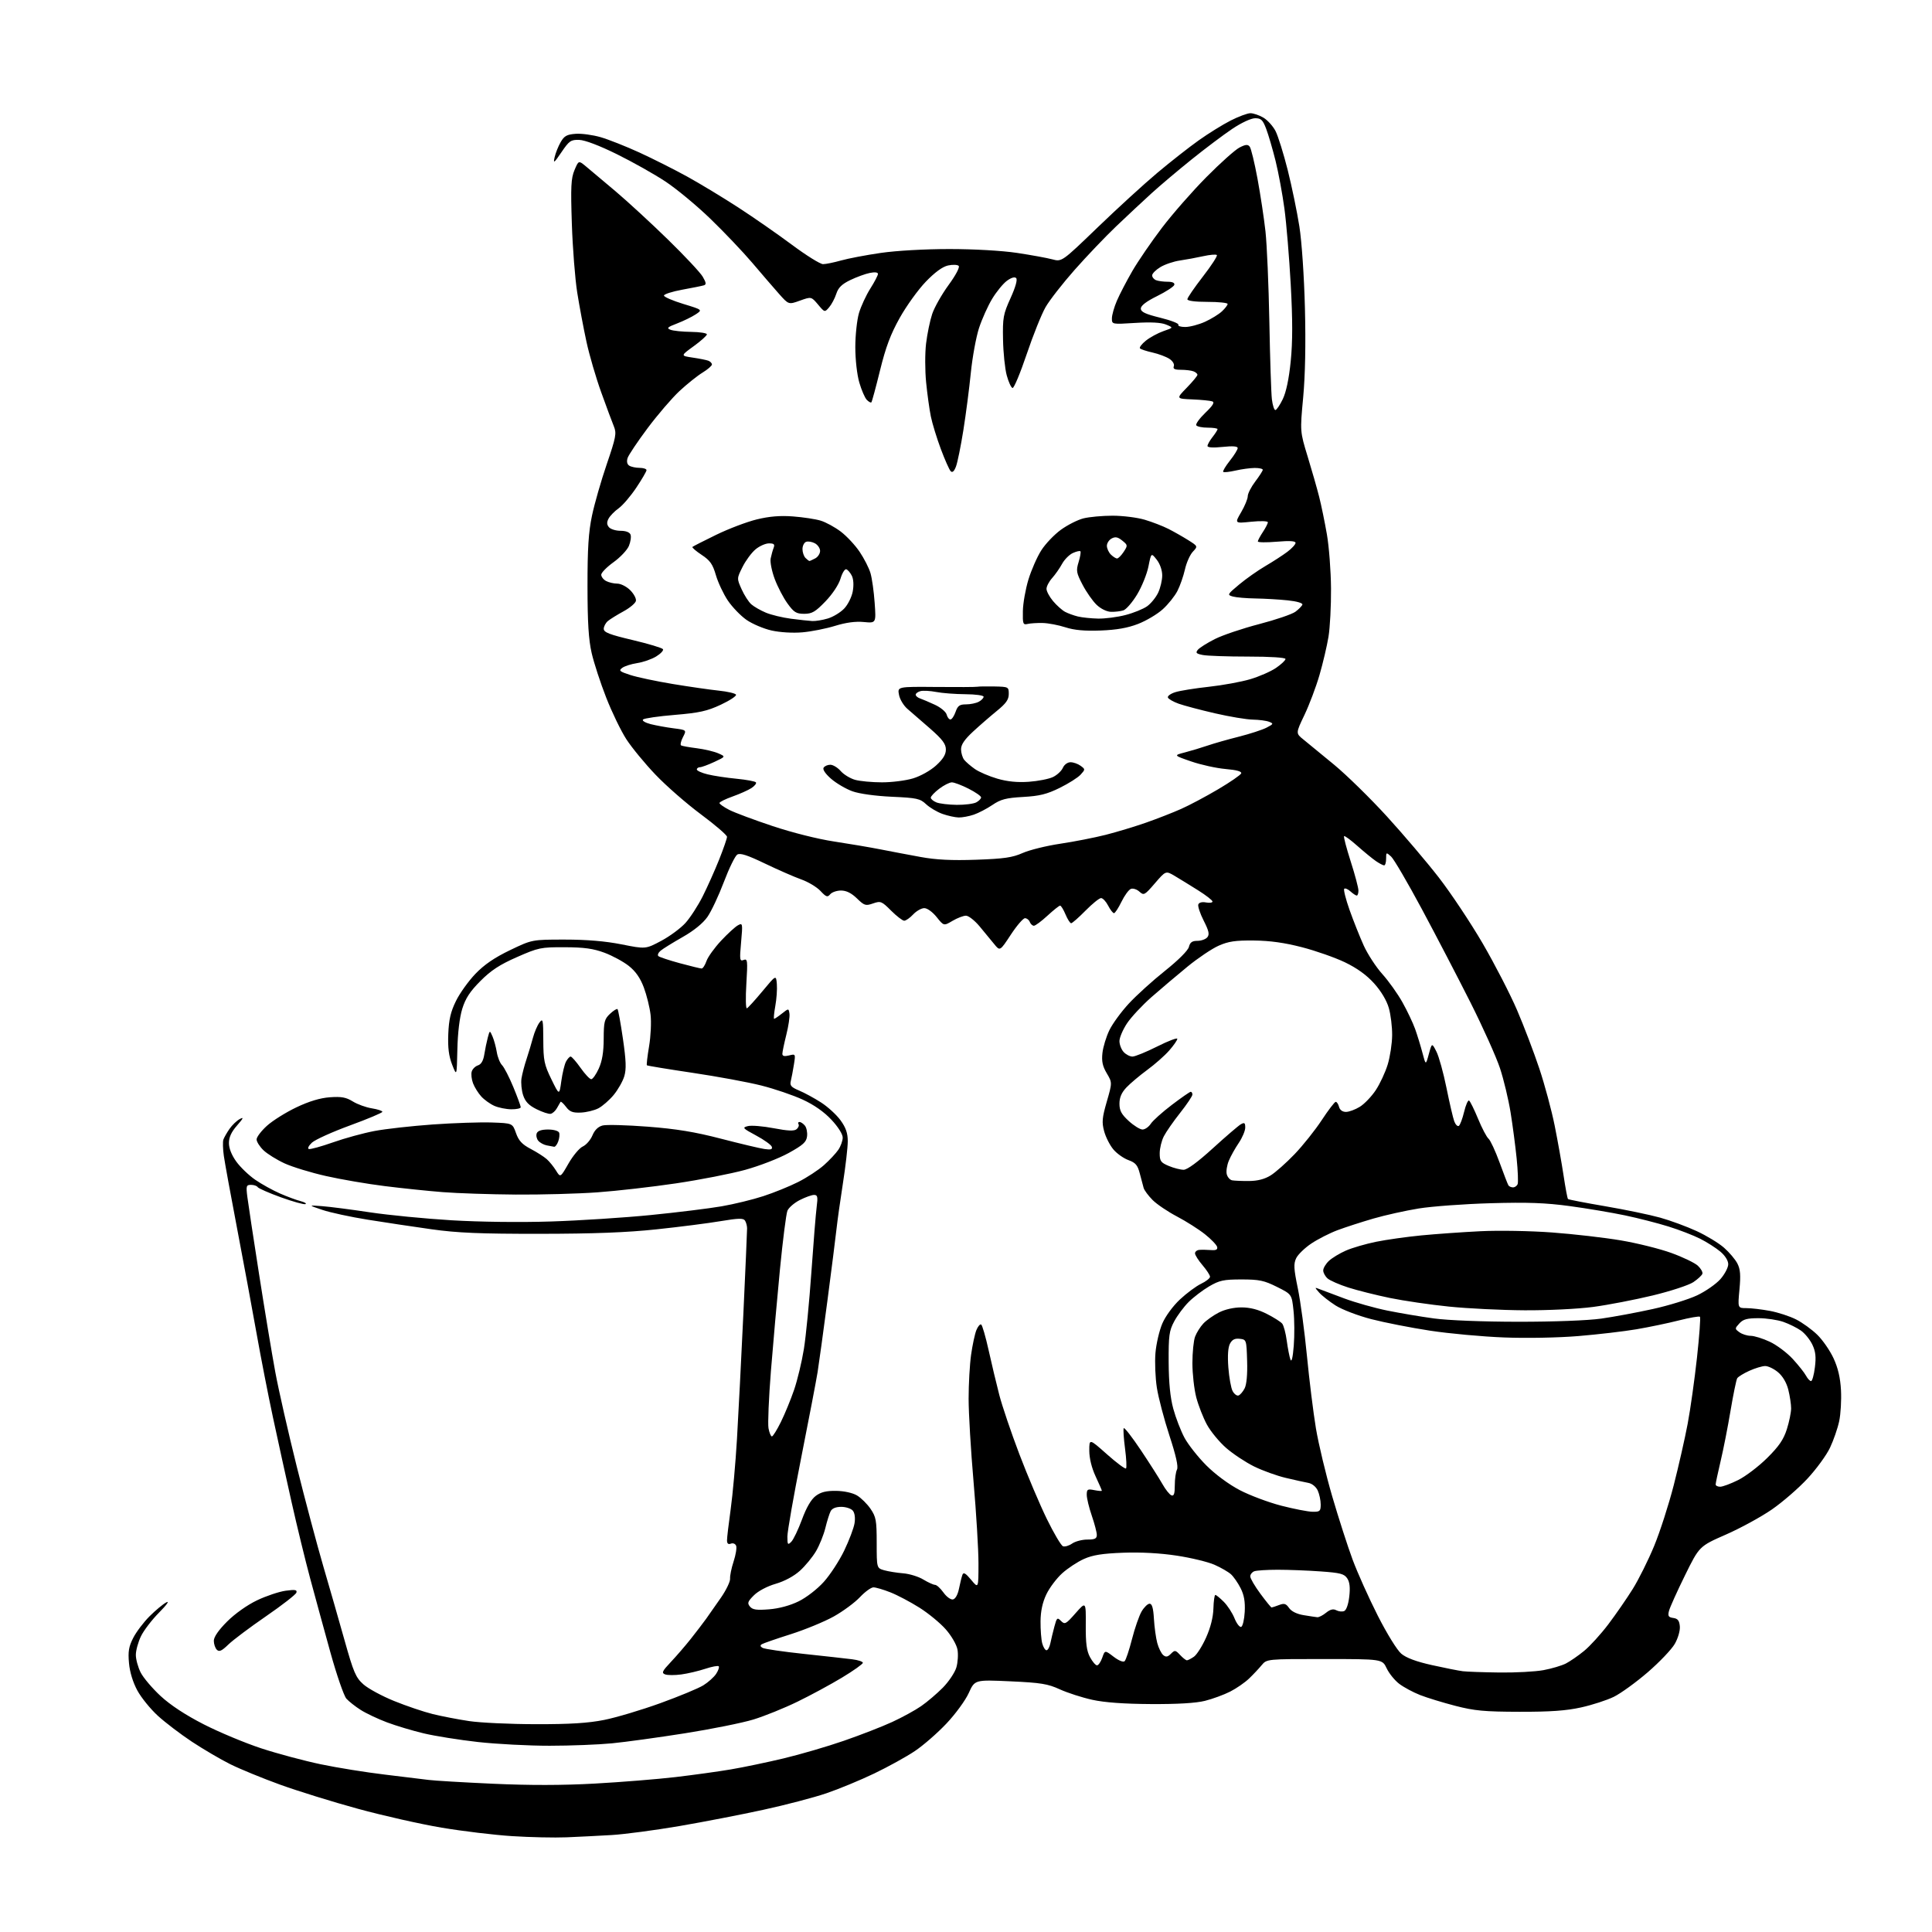 <?xml version="1.0" encoding="UTF-8" standalone="no"?>
<svg 
  version="1.1" 
  xmlns="http://www.w3.org/2000/svg" 
  xmlns:xlink="http://www.w3.org/1999/xlink" 
  xmlns:svg="http://www.w3.org/2000/svg"
  xmlns:rdf="http://www.w3.org/1999/02/22-rdf-syntax-ns#"
  xmlns:cc="http://creativecommons.org/ns#"
  xmlns:dc="http://purl.org/dc/elements/1.1/"
  viewBox="0 0 768 768"
  width="768"
  height="768"
>
<style>svg {background-color: white; }</style>"
<path stroke="none" fill="black" fill-rule="evenodd" d="M225.25,730.36C220.44,730.56 210.68,730.35 203.57,729.89C196.46,729.44 183.84,727.92 175.53,726.52C167.21,725.12 152.25,721.75 142.28,719.02C132.31,716.30 118.38,711.97 111.32,709.42C104.27,706.86 95.35,703.20 91.50,701.28C87.65,699.36 80.81,695.34 76.29,692.36C71.78,689.37 65.68,684.73 62.75,682.05C59.82,679.37 56.15,674.86 54.61,672.02C52.85,668.78 51.60,664.72 51.28,661.13C50.86,656.51 51.18,654.56 52.95,651.10C54.15,648.74 57.07,644.88 59.44,642.51C61.80,640.15 64.81,637.65 66.12,636.96C67.48,636.24 66.28,637.95 63.29,640.96C60.42,643.85 57.16,648.10 56.04,650.42C54.92,652.74 54.00,656.08 54.00,657.86C54.00,659.63 54.87,662.79 55.93,664.87C57.00,666.96 60.56,671.16 63.86,674.21C67.74,677.80 73.75,681.75 80.97,685.44C87.09,688.57 97.37,692.86 103.81,694.98C110.26,697.10 120.93,699.95 127.52,701.33C134.11,702.71 145.57,704.55 153.00,705.43C160.43,706.31 168.26,707.26 170.41,707.55C172.57,707.84 184.02,708.52 195.87,709.06C210.52,709.73 223.52,709.71 236.46,709.00C246.93,708.42 261.35,707.26 268.50,706.42C275.65,705.58 285.55,704.21 290.49,703.37C295.44,702.54 304.89,700.56 311.49,698.99C318.10,697.41 328.90,694.26 335.50,691.97C342.10,689.69 350.73,686.33 354.67,684.51C358.62,682.69 363.80,679.86 366.17,678.21C368.55,676.57 372.42,673.27 374.78,670.89C377.13,668.50 379.55,664.89 380.16,662.87C380.76,660.85 380.96,657.63 380.61,655.71C380.24,653.75 378.20,650.24 375.96,647.69C373.77,645.20 369.06,641.32 365.49,639.07C361.92,636.82 356.74,634.08 353.97,632.99C351.19,631.89 348.16,631.00 347.21,631.00C346.27,631.00 343.84,632.76 341.82,634.91C339.80,637.06 335.13,640.51 331.44,642.57C327.75,644.63 320.06,647.80 314.34,649.62C308.62,651.43 303.44,653.23 302.84,653.60C302.09,654.06 302.19,654.53 303.15,655.06C303.92,655.50 311.29,656.57 319.53,657.45C327.76,658.33 336.41,659.29 338.75,659.59C341.09,659.88 343.00,660.51 343.00,660.99C343.00,661.47 339.29,664.11 334.75,666.85C330.21,669.59 322.23,673.91 317.00,676.45C311.77,679.00 303.90,682.18 299.50,683.53C295.10,684.87 282.84,687.34 272.26,689.01C261.67,690.68 248.62,692.48 243.26,693.00C237.89,693.52 226.75,693.96 218.50,693.96C210.25,693.97 197.44,693.30 190.03,692.48C182.63,691.65 172.93,690.11 168.48,689.05C164.03,688.00 157.44,686.02 153.82,684.66C150.21,683.30 145.51,681.08 143.38,679.72C141.24,678.37 138.69,676.35 137.69,675.24C136.70,674.12 133.84,665.85 131.34,656.86C128.85,647.86 125.23,634.65 123.31,627.50C121.38,620.35 118.04,606.62 115.88,597.00C113.72,587.38 110.40,572.30 108.52,563.50C106.63,554.70 103.69,539.62 101.98,530.00C100.27,520.38 96.80,501.70 94.28,488.50C91.76,475.30 89.37,462.25 88.98,459.50C88.59,456.75 88.51,453.82 88.80,453.00C89.09,452.18 90.18,450.26 91.23,448.75C92.28,447.23 94.12,445.47 95.32,444.83C97.00,443.93 96.76,444.51 94.25,447.37C91.98,449.95 91.00,452.07 91.00,454.38C91.00,456.47 92.09,459.21 93.94,461.76C95.56,464.00 98.95,467.25 101.47,468.98C103.99,470.72 108.41,473.16 111.28,474.42C114.15,475.68 117.85,477.05 119.50,477.47C121.15,477.90 122.00,478.43 121.40,478.66C120.79,478.88 116.40,477.66 111.65,475.94C106.89,474.22 102.75,472.40 102.44,471.91C102.13,471.41 100.95,471.00 99.80,471.00C97.90,471.00 97.77,471.41 98.32,475.75C98.65,478.36 100.74,492.16 102.97,506.41C105.19,520.66 108.10,538.21 109.43,545.41C110.76,552.61 114.61,569.52 117.97,583.00C121.34,596.48 126.07,614.25 128.48,622.50C130.90,630.75 134.71,644.02 136.95,652.00C140.55,664.83 141.42,666.85 144.45,669.55C146.34,671.23 151.84,674.22 156.69,676.18C161.54,678.15 168.43,680.48 172.00,681.36C175.57,682.24 182.10,683.50 186.50,684.16C190.90,684.82 202.82,685.38 213.00,685.39C226.66,685.42 233.78,684.97 240.21,683.69C245.00,682.73 255.02,679.74 262.48,677.04C269.94,674.34 277.63,671.15 279.57,669.95C281.51,668.75 283.82,666.69 284.69,665.36C285.56,664.03 286.01,662.68 285.70,662.37C285.39,662.05 282.96,662.51 280.31,663.39C277.67,664.26 273.39,665.27 270.81,665.62C268.22,665.97 265.33,665.96 264.38,665.59C262.90,665.03 263.23,664.32 266.63,660.71C268.82,658.40 272.39,654.26 274.56,651.53C276.73,648.79 279.48,645.19 280.68,643.53C281.88,641.86 284.55,638.04 286.63,635.03C288.70,632.03 290.32,628.65 290.22,627.53C290.13,626.42 290.75,623.35 291.62,620.71C292.48,618.08 292.94,615.27 292.63,614.48C292.32,613.67 291.40,613.29 290.54,613.62C289.48,614.03 289.00,613.61 289.00,612.28C289.00,611.22 289.66,605.66 290.46,599.92C291.26,594.19 292.39,581.62 292.96,572.00C293.53,562.38 294.67,540.00 295.50,522.28C296.32,504.56 296.99,489.26 296.98,488.28C296.98,487.30 296.60,485.92 296.16,485.22C295.50,484.19 293.63,484.23 286.42,485.43C281.52,486.26 270.07,487.72 261.00,488.68C249.17,489.94 236.01,490.44 214.50,490.46C190.74,490.48 181.80,490.10 171.50,488.65C164.35,487.65 152.94,485.93 146.14,484.84C139.34,483.75 131.24,482.00 128.14,480.95C122.50,479.05 122.50,479.05 128.00,479.46C131.03,479.69 139.57,480.79 147.00,481.91C154.43,483.03 169.05,484.45 179.50,485.08C190.69,485.75 206.93,485.95 219.00,485.56C230.28,485.20 248.12,484.05 258.66,483.00C269.19,481.95 281.87,480.39 286.83,479.53C291.80,478.67 299.28,476.85 303.45,475.48C307.63,474.12 313.85,471.60 317.27,469.87C320.70,468.15 325.30,465.14 327.50,463.19C329.70,461.24 332.28,458.48 333.24,457.07C334.20,455.66 334.99,453.47 334.99,452.21C335.00,450.86 333.14,447.92 330.50,445.11C327.59,441.99 323.58,439.18 319.10,437.12C315.31,435.37 307.93,432.85 302.71,431.53C297.49,430.20 285.18,427.93 275.36,426.47C265.54,425.01 257.34,423.66 257.15,423.47C256.96,423.29 257.35,419.88 258.02,415.90C258.69,411.92 258.96,406.28 258.61,403.36C258.27,400.43 257.06,395.57 255.94,392.56C254.52,388.77 252.68,386.12 249.96,383.97C247.80,382.26 243.44,379.90 240.27,378.72C235.83,377.07 232.19,376.57 224.50,376.54C215.00,376.50 214.05,376.70 205.50,380.46C198.64,383.47 195.19,385.73 190.98,389.96C186.82,394.13 185.04,396.86 183.75,401.02C182.70,404.43 181.95,410.61 181.81,417.21C181.57,427.89 181.57,427.89 179.73,423.20C178.40,419.77 177.98,416.48 178.20,411.00C178.43,405.27 179.15,402.18 181.25,397.91C182.75,394.84 186.23,389.99 188.97,387.13C192.49,383.46 196.54,380.69 202.73,377.71C211.50,373.50 211.50,373.50 224.50,373.50C233.25,373.50 240.63,374.12 247.08,375.40C256.65,377.30 256.65,377.30 262.85,374.00C266.25,372.19 270.59,368.98 272.49,366.88C274.39,364.77 277.48,360.00 279.35,356.27C281.22,352.55 284.16,345.98 285.88,341.67C287.59,337.37 289.00,333.30 289.00,332.64C289.00,331.97 284.34,327.96 278.64,323.72C272.94,319.49 264.82,312.40 260.60,307.97C256.37,303.55 251.15,297.20 248.99,293.87C246.84,290.54 243.22,283.07 240.96,277.27C238.69,271.48 236.10,263.53 235.20,259.62C233.98,254.33 233.55,247.47 233.54,233.00C233.53,218.06 233.95,211.51 235.32,205.00C236.30,200.32 238.94,191.12 241.19,184.53C244.85,173.81 245.15,172.25 244.04,169.53C243.35,167.87 241.09,161.78 239.01,156.00C236.92,150.22 234.27,141.15 233.12,135.82C231.97,130.50 230.32,121.73 229.46,116.32C228.60,110.92 227.64,98.62 227.32,89.00C226.83,74.17 226.99,70.91 228.37,67.62C230.00,63.75 230.00,63.75 232.89,66.12C234.48,67.43 239.77,71.88 244.64,76.00C249.51,80.12 258.91,88.77 265.51,95.22C272.12,101.66 278.34,108.30 279.33,109.97C280.72,112.34 280.83,113.11 279.81,113.42C279.09,113.65 275.21,114.43 271.19,115.16C267.17,115.90 263.91,116.95 263.94,117.50C263.98,118.05 267.45,119.55 271.66,120.83C279.31,123.16 279.31,123.16 276.50,125.00C274.95,126.02 271.63,127.63 269.13,128.59C265.30,130.05 264.89,130.45 266.54,131.09C267.62,131.51 271.31,131.89 274.75,131.93C278.19,131.97 281.00,132.41 281.00,132.91C281.00,133.40 278.64,135.53 275.75,137.62C270.50,141.43 270.50,141.43 275.35,142.15C278.02,142.54 280.83,143.10 281.60,143.40C282.37,143.70 283.00,144.36 283.00,144.89C283.00,145.41 281.31,146.87 279.25,148.13C277.19,149.39 273.07,152.69 270.09,155.46C267.12,158.23 261.42,164.87 257.42,170.22C253.43,175.56 249.85,180.90 249.47,182.09C249.04,183.46 249.28,184.56 250.14,185.11C250.89,185.58 252.74,185.98 254.25,185.98C255.76,185.99 257.00,186.40 257.00,186.89C257.00,187.37 255.17,190.52 252.93,193.87C250.69,197.22 247.54,200.90 245.93,202.05C244.31,203.20 242.52,205.04 241.93,206.13C241.15,207.58 241.19,208.52 242.05,209.56C242.71,210.35 244.78,211.00 246.65,211.00C248.78,211.00 250.28,211.57 250.65,212.52C250.97,213.35 250.67,215.37 250.00,217.01C249.32,218.64 246.57,221.56 243.88,223.49C241.20,225.42 239.00,227.66 239.00,228.46C239.00,229.27 239.87,230.40 240.93,230.96C242.00,231.53 244.00,232.00 245.39,232.00C246.77,232.00 249.08,233.17 250.51,234.60C251.94,236.03 252.97,237.94 252.79,238.85C252.62,239.76 250.41,241.62 247.88,243.00C245.35,244.38 242.54,246.12 241.64,246.87C240.74,247.63 240.00,249.03 240.00,249.98C240.00,251.37 242.29,252.26 251.49,254.43C257.80,255.93 263.23,257.56 263.54,258.06C263.85,258.56 262.63,259.86 260.83,260.96C259.04,262.05 255.66,263.23 253.33,263.58C251.00,263.93 248.32,264.78 247.37,265.47C245.86,266.58 246.24,266.92 250.58,268.33C253.29,269.21 260.90,270.82 267.50,271.91C274.10,273.00 282.31,274.18 285.75,274.54C289.19,274.90 292.26,275.61 292.57,276.12C292.89,276.62 290.18,278.42 286.56,280.12C281.09,282.68 278.00,283.36 268.24,284.18C261.78,284.71 256.11,285.54 255.62,286.00C255.13,286.48 256.46,287.29 258.62,287.85C260.76,288.39 264.85,289.14 267.73,289.51C272.96,290.18 272.96,290.18 271.48,293.03C270.67,294.60 270.34,296.08 270.75,296.32C271.16,296.56 273.98,297.06 277.00,297.44C280.02,297.82 283.85,298.73 285.50,299.45C288.50,300.76 288.50,300.76 284.00,302.86C281.52,304.01 278.94,304.97 278.25,304.98C277.56,304.99 277.00,305.40 277.00,305.88C277.00,306.37 278.91,307.24 281.25,307.81C283.59,308.39 288.77,309.18 292.77,309.56C296.77,309.95 300.26,310.60 300.51,311.02C300.77,311.44 299.96,312.45 298.71,313.27C297.45,314.09 294.08,315.60 291.21,316.62C288.35,317.64 286.00,318.80 286.00,319.21C286.00,319.62 287.76,320.86 289.91,321.95C292.06,323.05 299.82,325.95 307.16,328.39C314.83,330.95 325.17,333.55 331.50,334.50C337.55,335.42 345.88,336.83 350.00,337.64C354.12,338.45 361.32,339.82 366.00,340.67C372.10,341.79 378.32,342.10 388.03,341.76C399.12,341.37 402.46,340.89 406.53,339.08C409.26,337.87 416.00,336.21 421.50,335.39C427.00,334.57 435.10,332.98 439.49,331.87C443.89,330.75 451.09,328.58 455.49,327.04C459.90,325.50 466.20,323.04 469.50,321.57C472.80,320.11 479.42,316.59 484.22,313.75C489.02,310.92 493.14,308.07 493.39,307.44C493.68,306.66 491.63,306.08 487.17,305.69C483.50,305.37 477.35,304.01 473.50,302.68C466.50,300.26 466.50,300.26 471.00,299.10C473.48,298.45 477.52,297.24 480.00,296.39C482.48,295.54 488.09,293.94 492.47,292.84C496.85,291.73 501.80,290.12 503.46,289.26C506.25,287.82 506.33,287.64 504.49,286.92C503.40,286.49 500.48,286.10 498.00,286.06C495.52,286.02 488.77,284.89 483.00,283.56C477.23,282.23 470.73,280.51 468.56,279.74C466.39,278.97 464.45,277.85 464.25,277.26C464.06,276.67 465.38,275.72 467.20,275.15C469.01,274.57 475.00,273.61 480.50,273.01C486.00,272.41 493.43,271.05 497.00,269.99C500.57,268.93 505.19,266.91 507.25,265.50C509.31,264.08 511.00,262.49 511.00,261.96C511.00,261.39 505.00,261.00 496.13,261.00C487.94,261.00 479.84,260.72 478.11,260.37C475.50,259.85 475.17,259.50 476.17,258.29C476.84,257.49 479.88,255.57 482.94,254.03C486.00,252.48 493.90,249.82 500.50,248.10C507.10,246.38 513.60,244.17 514.94,243.18C516.28,242.19 517.53,240.91 517.72,240.34C517.92,239.73 515.48,239.02 511.89,238.65C508.49,238.29 502.74,237.96 499.10,237.90C495.47,237.85 491.42,237.50 490.09,237.13C487.76,236.48 487.85,236.31 492.59,232.35C495.29,230.09 499.98,226.79 503.00,225.02C506.02,223.25 509.96,220.70 511.75,219.35C513.54,218.00 515.00,216.41 515.00,215.80C515.00,215.05 512.66,214.90 507.50,215.34C503.38,215.69 500.00,215.64 500.01,215.24C500.01,214.83 500.91,213.15 502.00,211.50C503.09,209.85 503.99,208.10 503.99,207.61C504.00,207.12 501.08,207.02 497.38,207.40C490.76,208.08 490.76,208.08 493.38,203.61C494.82,201.15 496.00,198.29 496.00,197.25C496.00,196.21 497.34,193.59 498.97,191.43C500.61,189.27 501.96,187.16 501.97,186.75C501.99,186.34 500.54,186.01 498.75,186.02C496.96,186.04 493.53,186.50 491.12,187.06C488.71,187.61 486.52,187.85 486.25,187.58C485.98,187.31 487.16,185.32 488.88,183.15C490.60,180.99 492.00,178.72 492.00,178.12C492.00,177.39 490.05,177.23 486.00,177.66C482.22,178.05 480.00,177.91 480.00,177.28C480.00,176.72 480.90,175.13 482.00,173.73C483.10,172.33 484.00,170.92 484.00,170.59C484.00,170.27 482.23,170.00 480.06,170.00C477.89,170.00 475.86,169.58 475.54,169.06C475.22,168.54 476.84,166.31 479.14,164.09C482.13,161.23 482.93,159.92 481.92,159.56C481.14,159.28 477.57,158.92 474.00,158.77C467.50,158.50 467.50,158.50 471.75,154.13C474.09,151.73 476.00,149.42 476.00,148.99C476.00,148.56 475.29,147.94 474.42,147.61C473.55,147.27 471.31,147.00 469.45,147.00C466.93,147.00 466.20,146.64 466.61,145.57C466.92,144.76 466.17,143.50 464.83,142.63C463.55,141.80 460.55,140.68 458.17,140.14C455.79,139.61 453.54,138.87 453.17,138.50C452.80,138.13 453.85,136.74 455.50,135.42C457.15,134.09 460.30,132.39 462.50,131.62C466.50,130.24 466.50,130.24 463.50,129.01C461.48,128.19 457.49,127.98 451.25,128.37C442.00,128.95 442.00,128.95 442.00,126.56C442.00,125.24 442.89,122.08 443.99,119.53C445.08,116.98 447.86,111.65 450.15,107.69C452.45,103.74 457.74,96.01 461.91,90.53C466.09,85.04 474.02,75.99 479.55,70.41C485.07,64.83 490.99,59.54 492.70,58.66C495.11,57.41 496.01,57.32 496.77,58.28C497.31,58.95 498.70,64.67 499.87,71.00C501.04,77.33 502.47,86.78 503.05,92.00C503.62,97.22 504.32,113.42 504.59,128.00C504.86,142.57 505.31,156.41 505.60,158.75C505.89,161.09 506.50,163.00 506.97,163.00C507.44,163.00 508.76,161.06 509.91,158.69C511.27,155.88 512.38,150.60 513.08,143.60C513.86,135.86 513.86,127.26 513.09,113.16C512.49,102.35 511.37,88.76 510.58,82.96C509.80,77.16 508.21,68.61 507.06,63.96C505.90,59.31 504.23,53.59 503.34,51.25C501.98,47.65 501.30,47.00 498.94,47.00C497.33,47.00 493.49,48.78 489.81,51.25C486.32,53.59 479.07,59.05 473.70,63.37C468.32,67.69 461.14,73.76 457.73,76.86C454.32,79.96 447.99,85.88 443.67,90.00C439.35,94.12 431.92,101.91 427.16,107.30C422.40,112.69 417.20,119.35 415.62,122.11C414.04,124.86 410.66,133.28 408.12,140.81C405.58,148.34 403.05,154.38 402.50,154.24C401.95,154.10 400.91,151.85 400.20,149.24C399.48,146.63 398.82,140.22 398.72,135.00C398.55,126.27 398.80,124.93 401.71,118.50C403.69,114.13 404.53,111.14 403.94,110.55C403.35,109.96 401.98,110.36 400.25,111.63C398.74,112.75 396.11,115.96 394.41,118.77C392.71,121.57 390.37,126.79 389.19,130.36C388.02,133.93 386.55,141.95 385.92,148.18C385.30,154.40 383.96,164.69 382.95,171.03C381.94,177.37 380.62,183.86 380.02,185.44C379.29,187.37 378.59,187.99 377.92,187.32C377.37,186.77 375.60,182.79 373.99,178.48C372.38,174.16 370.60,168.36 370.03,165.57C369.46,162.78 368.61,156.67 368.15,152.00C367.68,147.32 367.67,140.37 368.13,136.55C368.59,132.73 369.68,127.46 370.55,124.84C371.42,122.22 374.35,117.04 377.06,113.32C379.93,109.39 381.61,106.21 381.09,105.69C380.60,105.20 378.70,105.13 376.86,105.53C374.67,106.01 371.63,108.23 368.01,111.99C364.98,115.14 360.33,121.59 357.68,126.32C354.03,132.84 352.12,137.91 349.83,147.21C348.17,153.97 346.62,159.70 346.38,159.94C346.15,160.18 345.33,159.73 344.56,158.94C343.80,158.15 342.46,155.06 341.59,152.07C340.68,148.97 340.00,142.93 340.00,138.00C340.00,133.25 340.66,127.14 341.46,124.43C342.27,121.72 344.30,117.35 345.96,114.72C347.63,112.08 349.00,109.46 349.00,108.89C349.00,108.24 347.76,108.09 345.75,108.50C343.96,108.86 340.48,110.14 338.00,111.33C334.65,112.95 333.23,114.34 332.44,116.79C331.85,118.60 330.57,121.02 329.60,122.15C327.83,124.22 327.83,124.22 325.17,121.05C322.50,117.89 322.50,117.89 318.00,119.50C313.50,121.12 313.50,121.12 309.67,116.81C307.57,114.44 302.79,108.90 299.06,104.50C295.32,100.10 287.82,92.21 282.38,86.96C276.95,81.71 268.90,75.04 264.50,72.14C260.10,69.23 251.42,64.35 245.21,61.29C238.26,57.86 232.52,55.68 230.25,55.61C226.92,55.51 226.27,55.96 223.19,60.50C220.23,64.86 219.88,65.12 220.47,62.50C220.84,60.85 221.92,58.15 222.87,56.50C224.30,54.02 225.34,53.45 228.84,53.19C231.17,53.02 235.65,53.63 238.79,54.54C241.93,55.45 248.86,58.20 254.20,60.64C259.53,63.09 268.08,67.39 273.20,70.21C278.31,73.03 287.45,78.56 293.50,82.49C299.55,86.41 309.14,93.09 314.82,97.31C320.50,101.54 326.05,105.00 327.17,105.00C328.28,105.00 331.51,104.34 334.35,103.54C337.18,102.74 344.28,101.39 350.13,100.54C356.34,99.64 367.67,99.00 377.38,99.00C387.21,99.00 398.20,99.63 404.26,100.53C409.89,101.38 416.21,102.53 418.30,103.09C422.10,104.10 422.10,104.10 436.30,90.42C444.11,82.89 454.77,73.14 460.00,68.75C465.23,64.36 472.65,58.53 476.50,55.80C480.35,53.06 486.07,49.51 489.22,47.91C492.37,46.31 495.90,45.00 497.07,45.00C498.24,45.00 500.54,45.79 502.19,46.75C503.84,47.71 506.03,50.13 507.05,52.11C508.07,54.10 510.24,61.08 511.89,67.61C513.53,74.15 515.61,84.22 516.52,90.00C517.47,96.02 518.41,109.89 518.73,122.50C519.09,136.77 518.84,149.25 518.03,158.01C516.77,171.52 516.77,171.52 519.82,181.51C521.50,187.00 523.56,194.20 524.39,197.50C525.23,200.80 526.61,207.51 527.46,212.40C528.31,217.30 529.05,226.98 529.10,233.90C529.15,240.83 528.70,249.49 528.09,253.15C527.49,256.80 525.88,263.64 524.52,268.33C523.16,273.02 520.47,280.15 518.55,284.18C515.05,291.50 515.05,291.50 518.17,294.00C519.88,295.38 525.36,299.88 530.35,304.00C535.33,308.12 544.75,317.35 551.28,324.50C557.81,331.65 567.09,342.57 571.90,348.76C576.71,354.96 584.57,366.77 589.38,375.01C594.18,383.26 600.34,395.21 603.07,401.57C605.80,407.92 609.78,418.39 611.92,424.81C614.06,431.24 616.80,441.43 618.01,447.46C619.22,453.49 620.81,462.43 621.55,467.32C622.28,472.22 623.07,476.40 623.30,476.63C623.53,476.86 630.19,478.15 638.11,479.50C646.02,480.85 655.84,482.89 659.93,484.03C664.02,485.17 670.55,487.58 674.45,489.38C678.35,491.18 683.24,494.15 685.32,495.98C687.40,497.80 689.79,500.62 690.63,502.25C691.81,504.53 692.00,506.87 691.46,512.60C690.77,520.00 690.77,520.00 694.20,520.00C696.09,520.00 700.28,520.49 703.53,521.09C706.77,521.69 711.46,523.22 713.96,524.49C716.46,525.75 720.25,528.50 722.39,530.58C724.53,532.66 727.44,536.87 728.86,539.93C730.64,543.78 731.56,547.71 731.82,552.65C732.03,556.58 731.71,562.13 731.10,564.97C730.49,567.82 728.85,572.55 727.46,575.48C726.08,578.42 722.05,583.94 718.53,587.74C715.01,591.55 708.63,597.08 704.35,600.04C700.08,602.99 691.84,607.49 686.04,610.03C675.50,614.66 675.50,614.66 669.78,626.29C666.63,632.69 663.78,639.03 663.44,640.38C662.93,642.42 663.23,642.89 665.16,643.17C666.95,643.42 667.56,644.21 667.76,646.50C667.91,648.21 667.04,651.21 665.75,653.47C664.50,655.65 659.66,660.73 654.99,664.76C650.32,668.78 644.25,673.18 641.50,674.52C638.75,675.86 632.90,677.76 628.50,678.73C622.58,680.04 616.22,680.49 604.00,680.46C590.05,680.43 586.11,680.06 578.50,678.09C573.55,676.81 567.25,674.88 564.50,673.80C561.75,672.72 558.03,670.72 556.22,669.35C554.42,667.98 552.17,665.20 551.22,663.18C549.48,659.50 549.48,659.50 526.53,659.49C503.57,659.48 503.57,659.48 501.53,661.93C500.42,663.28 498.15,665.69 496.50,667.27C494.85,668.85 491.48,671.18 489.00,672.44C486.52,673.70 482.02,675.35 479.00,676.11C475.37,677.02 468.07,677.45 457.50,677.39C446.78,677.33 439.08,676.77 434.17,675.69C430.14,674.80 424.35,672.93 421.30,671.54C416.52,669.35 413.80,668.91 401.62,668.35C387.49,667.71 387.49,667.71 385.10,672.99C383.79,675.89 379.81,681.35 376.24,685.12C372.68,688.90 367.01,693.84 363.63,696.10C360.26,698.36 353.00,702.36 347.50,705.00C342.00,707.64 333.44,711.18 328.49,712.86C323.53,714.55 312.28,717.50 303.49,719.41C294.69,721.33 279.62,724.25 270.00,725.90C260.38,727.54 248.34,729.14 243.25,729.45C238.16,729.75 230.06,730.16 225.25,730.36zM596.07,664.85C602.43,664.93 610.29,664.51 613.55,663.91C616.80,663.31 620.82,662.11 622.48,661.26C624.14,660.40 627.40,658.16 629.71,656.26C632.03,654.37 636.37,649.60 639.35,645.66C642.33,641.72 646.69,635.41 649.04,631.64C651.40,627.86 655.23,620.17 657.55,614.55C659.87,608.92 663.37,598.06 665.33,590.41C667.29,582.76 669.78,571.77 670.87,566.00C671.96,560.23 673.62,548.40 674.57,539.73C675.52,531.06 676.06,523.72 675.76,523.43C675.47,523.14 671.69,523.79 667.37,524.89C663.04,525.99 655.45,527.57 650.50,528.41C645.55,529.25 635.20,530.46 627.50,531.10C619.43,531.77 606.88,532.01 597.88,531.66C589.29,531.33 576.05,530.12 568.45,528.96C560.86,527.80 550.33,525.73 545.07,524.37C539.75,522.99 533.45,520.57 530.89,518.93C528.36,517.31 525.44,515.01 524.39,513.82C522.53,511.69 522.53,511.67 524.50,512.44C525.60,512.87 530.08,514.55 534.46,516.18C538.84,517.80 546.49,519.96 551.46,520.97C556.43,521.98 564.77,523.39 570.00,524.10C575.53,524.86 589.53,525.41 603.50,525.42C617.65,525.43 631.20,524.92 636.50,524.17C641.45,523.47 650.67,521.76 657.00,520.36C663.33,518.97 671.27,516.51 674.65,514.91C678.03,513.31 682.19,510.40 683.90,508.46C685.60,506.52 687.00,503.86 687.00,502.55C687.00,501.12 685.76,499.13 683.86,497.53C682.13,496.08 678.53,493.78 675.86,492.43C673.19,491.08 667.52,488.88 663.25,487.56C658.99,486.23 651.23,484.24 646.00,483.14C640.77,482.04 630.88,480.37 624.00,479.44C614.32,478.13 607.22,477.88 592.50,478.30C582.05,478.60 569.21,479.54 563.97,480.39C558.74,481.24 550.62,483.04 545.94,484.40C541.26,485.76 534.87,487.83 531.73,489.00C528.59,490.17 523.89,492.57 521.27,494.32C518.66,496.07 515.95,498.70 515.25,500.16C514.18,502.39 514.29,504.34 515.91,512.16C516.97,517.30 518.60,529.38 519.53,539.00C520.46,548.62 522.07,561.58 523.10,567.80C524.14,574.01 527.05,586.16 529.57,594.80C532.09,603.43 535.75,614.77 537.69,620.00C539.64,625.23 544.12,635.22 547.66,642.20C551.33,649.43 555.37,655.97 557.04,657.38C559.01,659.04 563.02,660.53 569.24,661.91C574.33,663.04 579.85,664.14 581.50,664.34C583.15,664.54 589.70,664.77 596.07,664.85zM436.08,662.00C436.64,662.00 437.58,660.63 438.16,658.97C439.22,655.93 439.22,655.93 442.69,658.58C444.76,660.15 446.54,660.86 447.07,660.33C447.57,659.83 448.88,655.89 449.99,651.56C451.09,647.23 452.81,642.30 453.80,640.59C454.80,638.89 456.23,637.50 456.98,637.50C457.95,637.50 458.46,639.25 458.70,643.49C458.90,646.79 459.49,651.12 460.03,653.12C460.57,655.13 461.64,657.28 462.40,657.92C463.47,658.81 464.17,658.69 465.45,657.41C467.00,655.86 467.25,655.89 469.10,657.87C470.19,659.04 471.41,660.00 471.82,660.00C472.22,660.00 473.48,659.35 474.62,658.56C475.75,657.76 477.92,654.35 479.43,650.97C481.21,647.02 482.25,642.89 482.35,639.42C482.43,636.45 482.78,634.01 483.11,634.01C483.45,634.00 484.96,635.23 486.47,636.74C487.98,638.25 489.89,641.19 490.73,643.28C491.57,645.37 492.76,646.92 493.38,646.71C493.99,646.51 494.63,643.81 494.80,640.73C495.01,636.68 494.55,634.05 493.15,631.30C492.09,629.21 490.36,626.73 489.32,625.79C488.28,624.85 485.34,623.15 482.78,622.02C480.23,620.89 473.50,619.26 467.82,618.40C461.25,617.39 453.51,616.97 446.50,617.23C438.21,617.54 434.36,618.15 430.88,619.71C428.34,620.85 424.44,623.41 422.22,625.42C420.01,627.42 417.18,631.18 415.94,633.78C414.42,636.97 413.67,640.44 413.63,644.50C413.60,647.80 413.90,651.74 414.30,653.25C414.71,654.76 415.47,656.00 416.00,656.00C416.53,656.00 417.22,654.76 417.53,653.25C417.84,651.74 418.56,648.75 419.13,646.62C420.08,643.03 420.29,642.86 421.78,644.36C423.28,645.86 423.73,645.62 427.54,641.28C431.68,636.59 431.68,636.59 431.61,646.04C431.56,653.25 431.96,656.27 433.30,658.75C434.26,660.54 435.51,662.00 436.08,662.00zM90.75,653.75C88.14,656.28 87.14,656.74 86.20,655.80C85.54,655.14 85.00,653.54 85.00,652.23C85.00,650.71 86.88,647.99 90.28,644.59C93.40,641.47 98.26,638.02 102.18,636.15C105.83,634.41 110.94,632.70 113.54,632.34C117.35,631.82 118.18,631.97 117.82,633.10C117.57,633.87 112.13,638.10 105.73,642.50C99.33,646.90 92.59,651.96 90.75,653.75zM523.64,642.87C524.27,642.94 525.84,642.14 527.13,641.09C528.79,639.75 529.99,639.46 531.17,640.09C532.10,640.59 533.50,640.74 534.29,640.44C535.16,640.11 535.98,637.84 536.35,634.73C536.77,631.12 536.54,628.94 535.56,627.45C534.36,625.62 532.84,625.22 524.93,624.66C519.85,624.29 512.20,624.00 507.93,624.00C503.66,624.00 499.45,624.27 498.58,624.61C497.71,624.94 497.00,625.86 497.00,626.65C497.00,627.44 498.81,630.54 501.03,633.54C503.25,636.54 505.24,639.00 505.47,639.00C505.69,639.00 507.01,638.57 508.40,638.04C510.50,637.24 511.20,637.44 512.44,639.22C513.38,640.56 515.54,641.62 518.22,642.05C520.57,642.44 523.01,642.81 523.64,642.87zM305.73,639.73C309.65,639.42 314.06,638.23 317.46,636.56C320.56,635.04 324.87,631.71 327.48,628.81C330.00,626.01 333.65,620.41 335.59,616.38C337.53,612.34 339.38,607.46 339.69,605.53C340.04,603.39 339.77,601.43 339.01,600.51C338.32,599.68 336.25,599.00 334.41,599.00C332.24,599.00 330.76,599.61 330.18,600.75C329.69,601.71 328.75,604.71 328.09,607.42C327.43,610.12 325.76,614.26 324.39,616.60C323.01,618.95 320.13,622.46 317.98,624.40C315.59,626.56 311.86,628.57 308.33,629.59C304.96,630.57 301.39,632.46 299.69,634.16C297.22,636.63 296.99,637.28 298.12,638.64C299.17,639.90 300.76,640.13 305.73,639.73zM378.81,635.80C379.78,635.61 380.73,633.91 381.22,631.49C381.66,629.30 382.28,626.83 382.58,626.00C383.00,624.87 383.85,625.36 386.04,628.00C388.95,631.50 388.95,631.50 388.96,621.50C388.96,616.00 388.08,601.38 387.00,589.00C385.92,576.62 385.04,561.77 385.04,556.00C385.04,550.23 385.48,542.35 386.03,538.50C386.57,534.65 387.52,530.27 388.12,528.76C388.73,527.26 389.59,526.25 390.04,526.52C390.48,526.80 391.81,531.40 393.00,536.76C394.19,542.12 396.09,550.10 397.23,554.50C398.37,558.90 401.95,569.48 405.19,578.00C408.43,586.52 413.36,598.14 416.14,603.82C418.91,609.49 421.80,614.37 422.55,614.66C423.29,614.94 424.93,614.46 426.18,613.59C427.42,612.72 430.14,612.00 432.22,612.00C435.23,612.00 436.00,611.62 436.00,610.16C436.00,609.14 435.10,605.70 434.00,602.50C432.90,599.30 432.00,595.58 432.00,594.22C432.00,592.01 432.31,591.81 435.00,592.35C436.65,592.68 438.00,592.78 438.00,592.57C438.00,592.37 436.88,589.79 435.51,586.85C433.95,583.49 433.02,579.70 433.01,576.67C433.00,571.85 433.00,571.85 440.01,578.08C443.87,581.51 447.28,584.05 447.61,583.73C447.93,583.41 447.75,579.85 447.22,575.82C446.69,571.80 446.45,568.15 446.70,567.73C446.94,567.30 450.00,571.23 453.50,576.46C456.99,581.68 460.85,587.74 462.08,589.93C463.31,592.12 464.92,594.14 465.66,594.42C466.66,594.81 467.00,593.79 467.00,590.40C467.00,587.91 467.39,585.11 467.87,584.18C468.46,583.04 467.50,578.70 464.86,570.64C462.73,564.12 460.48,555.57 459.87,551.64C459.26,547.71 459.01,541.50 459.31,537.84C459.62,534.17 460.85,528.90 462.04,526.12C463.29,523.21 466.27,519.15 469.06,516.54C471.72,514.05 475.49,511.26 477.45,510.32C479.40,509.39 481.00,508.13 481.00,507.53C481.00,506.92 479.67,504.87 478.04,502.96C476.41,501.06 475.06,498.94 475.04,498.25C475.02,497.56 475.79,496.93 476.75,496.85C477.71,496.77 479.78,496.80 481.34,496.92C483.39,497.09 484.08,496.74 483.84,495.69C483.65,494.89 481.48,492.61 479.00,490.64C476.52,488.67 471.52,485.49 467.88,483.58C464.24,481.67 459.88,478.73 458.19,477.04C456.51,475.35 454.90,473.19 454.62,472.24C454.35,471.28 453.65,468.68 453.08,466.46C452.22,463.15 451.41,462.19 448.57,461.16C446.66,460.47 443.96,458.56 442.58,456.91C441.19,455.26 439.54,452.02 438.92,449.70C437.95,446.12 438.10,444.38 439.96,437.93C442.15,430.36 442.15,430.36 439.95,426.64C438.27,423.80 437.87,421.87 438.24,418.55C438.51,416.15 439.75,412.08 441.00,409.51C442.24,406.94 445.72,402.18 448.73,398.93C451.74,395.68 458.20,389.82 463.10,385.92C468.39,381.70 472.25,377.84 472.61,376.41C473.07,374.59 473.89,374.00 475.99,374.00C477.51,374.00 479.29,373.36 479.93,372.58C480.86,371.46 480.56,370.06 478.49,365.98C477.04,363.13 476.08,360.22 476.35,359.52C476.65,358.75 477.86,358.44 479.42,358.74C480.84,359.01 482.00,358.84 481.99,358.37C481.99,357.89 479.40,355.88 476.24,353.90C473.08,351.91 468.91,349.35 466.96,348.19C463.42,346.10 463.42,346.10 459.10,351.11C455.00,355.87 454.70,356.03 452.93,354.44C451.91,353.51 450.38,353.02 449.54,353.35C448.70,353.67 447.01,355.97 445.80,358.47C444.59,360.96 443.25,363.00 442.83,363.00C442.40,363.00 441.35,361.65 440.50,360.00C439.65,358.35 438.38,357.00 437.69,357.00C436.99,357.00 434.21,359.25 431.50,362.00C428.79,364.75 426.23,367.00 425.80,367.00C425.38,367.00 424.37,365.43 423.56,363.50C422.76,361.58 421.79,360.00 421.41,360.00C421.03,360.00 418.77,361.80 416.38,364.00C414.00,366.20 411.57,368.00 410.99,368.00C410.41,368.00 409.68,367.32 409.36,366.50C409.05,365.67 408.19,365.00 407.45,365.00C406.72,365.00 404.18,367.95 401.81,371.56C397.50,378.12 397.50,378.12 395.23,375.31C393.98,373.76 391.36,370.59 389.41,368.25C387.46,365.91 385.02,364.00 383.99,364.00C382.96,364.00 380.55,364.92 378.64,366.05C375.17,368.10 375.17,368.10 372.33,364.55C370.72,362.53 368.60,361.00 367.42,361.00C366.28,361.00 364.29,362.12 363.00,363.50C361.71,364.88 360.11,366.00 359.44,366.00C358.78,366.00 356.44,364.20 354.24,362.01C350.48,358.24 350.07,358.08 347.05,359.13C344.11,360.16 343.59,360.00 340.63,357.12C338.44,355.00 336.42,354.00 334.32,354.00C332.63,354.00 330.69,354.67 330.01,355.49C328.94,356.77 328.42,356.59 326.14,354.16C324.69,352.61 321.25,350.55 318.50,349.58C315.75,348.60 309.26,345.76 304.07,343.27C297.09,339.91 294.23,338.99 293.07,339.71C292.21,340.25 289.81,345.15 287.75,350.60C285.69,356.04 282.75,362.30 281.21,364.49C279.44,367.02 275.82,369.96 271.36,372.49C267.48,374.70 263.54,377.13 262.61,377.91C261.68,378.68 261.27,379.65 261.71,380.06C262.14,380.46 265.99,381.74 270.26,382.90C274.53,384.05 278.42,385.00 278.91,385.00C279.40,385.00 280.27,383.66 280.84,382.02C281.41,380.38 284.03,376.75 286.65,373.94C289.27,371.14 292.29,368.38 293.36,367.81C295.22,366.81 295.27,367.06 294.60,374.51C293.96,381.56 294.05,382.20 295.60,381.60C297.16,381.00 297.25,381.79 296.69,391.04C296.35,396.60 296.44,401.00 296.90,400.82C297.35,400.64 300.14,397.57 303.11,394.00C308.50,387.50 308.50,387.50 308.81,391.19C308.98,393.22 308.70,397.15 308.19,399.94C307.69,402.72 307.48,405.00 307.73,405.00C307.98,405.00 309.38,404.06 310.84,402.90C313.50,400.80 313.50,400.80 313.82,402.94C314.00,404.11 313.44,407.90 312.57,411.35C311.71,414.80 311.00,418.21 311.00,418.92C311.00,419.82 311.80,420.01 313.64,419.56C316.25,418.90 316.27,418.93 315.59,423.20C315.21,425.56 314.66,428.49 314.36,429.70C313.91,431.51 314.48,432.17 317.64,433.50C319.75,434.38 323.68,436.51 326.37,438.24C329.06,439.96 332.55,443.16 334.13,445.34C336.25,448.26 337.00,450.45 337.00,453.67C337.00,456.07 336.14,463.54 335.09,470.27C334.04,476.99 332.89,485.20 332.53,488.50C332.17,491.80 330.54,504.62 328.92,516.99C327.29,529.35 325.53,542.18 325.00,545.49C324.47,548.79 321.55,564.02 318.52,579.31C315.48,594.61 313.00,608.77 313.00,610.78C313.00,614.07 313.15,614.28 314.55,612.88C315.40,612.03 317.31,608.04 318.80,604.02C320.58,599.20 322.45,596.01 324.28,594.64C326.32,593.11 328.47,592.59 332.39,592.64C335.52,592.69 338.93,593.43 340.65,594.45C342.27,595.41 344.70,597.81 346.05,599.78C348.25,603.00 348.50,604.40 348.50,613.36C348.50,623.35 348.50,623.35 351.50,624.21C353.15,624.67 356.54,625.22 359.04,625.42C361.54,625.62 365.14,626.73 367.04,627.89C368.94,629.04 371.03,629.99 371.68,630.00C372.33,630.00 373.84,631.37 375.04,633.05C376.24,634.74 377.93,635.97 378.81,635.80zM521.75,600.95C524.69,601.00 525.00,600.72 525.00,598.05C525.00,596.42 524.47,593.94 523.83,592.52C523.14,591.02 521.59,589.75 520.08,589.47C518.66,589.21 514.62,588.32 511.10,587.48C507.58,586.65 501.92,584.61 498.52,582.94C495.13,581.26 490.12,577.95 487.40,575.57C484.67,573.18 481.24,569.01 479.76,566.29C478.28,563.57 476.38,558.70 475.53,555.47C474.69,552.23 474.00,546.10 474.00,541.86C474.00,537.61 474.48,532.86 475.07,531.32C475.65,529.77 477.12,527.44 478.32,526.15C479.52,524.86 482.30,522.88 484.49,521.76C486.94,520.50 490.41,519.71 493.49,519.71C496.89,519.71 500.13,520.54 503.56,522.28C506.35,523.69 509.11,525.44 509.70,526.17C510.29,526.90 511.11,529.98 511.51,533.00C511.92,536.02 512.58,539.38 512.97,540.45C513.43,541.68 513.91,539.68 514.29,534.95C514.62,530.85 514.58,524.58 514.19,521.00C513.50,514.50 513.50,514.50 507.60,511.55C502.50,509.01 500.57,508.60 493.52,508.60C486.42,508.60 484.75,508.96 480.66,511.35C478.07,512.87 474.40,515.67 472.49,517.58C470.58,519.49 468.00,522.95 466.76,525.28C464.76,529.01 464.51,530.89 464.56,541.50C464.61,549.69 465.19,555.57 466.40,560.00C467.37,563.58 469.37,568.74 470.83,571.49C472.30,574.23 476.20,579.18 479.50,582.49C483.08,586.08 488.44,590.05 492.77,592.32C496.77,594.42 504.20,597.20 509.27,598.52C514.35,599.83 519.96,600.92 521.75,600.95zM683.80,591.00C684.80,591.00 688.02,589.80 690.97,588.33C693.92,586.86 699.10,582.92 702.47,579.58C707.16,574.93 709.00,572.24 710.30,568.14C711.24,565.18 712.00,561.45 712.00,559.83C712.00,558.21 711.49,554.88 710.88,552.43C710.18,549.64 708.65,547.04 706.80,545.49C705.18,544.12 702.87,543.01 701.67,543.02C700.48,543.03 697.64,543.89 695.37,544.92C693.10,545.95 690.94,547.28 690.57,547.88C690.20,548.48 689.01,554.27 687.92,560.74C686.84,567.21 685.06,576.25 683.97,580.83C682.89,585.41 682.00,589.57 682.00,590.08C682.00,590.59 682.81,591.00 683.80,591.00zM306.84,571.00C307.25,571.00 308.86,568.41 310.42,565.25C311.98,562.09 314.34,556.35 315.66,552.50C316.98,548.65 318.73,541.36 319.55,536.30C320.37,531.24 321.71,517.51 322.53,505.80C323.35,494.08 324.30,482.36 324.64,479.75C325.16,475.73 325.00,475.00 323.59,475.00C322.67,475.00 320.12,475.92 317.92,477.04C315.72,478.16 313.51,480.08 313.01,481.29C312.51,482.51 311.18,492.95 310.05,504.50C308.93,516.05 307.31,534.27 306.45,545.00C305.60,555.73 305.17,565.96 305.49,567.75C305.82,569.54 306.43,571.00 306.84,571.00zM492.32,554.73C492.97,554.52 494.06,553.25 494.75,551.92C495.54,550.40 495.92,546.35 495.75,541.00C495.50,532.60 495.47,532.50 492.82,532.19C490.87,531.97 489.81,532.49 488.94,534.12C488.16,535.58 487.93,538.88 488.29,543.59C488.59,547.56 489.35,551.79 489.98,552.97C490.62,554.15 491.67,554.95 492.32,554.73zM719.92,549.00C720.39,549.00 721.08,546.54 721.45,543.54C721.97,539.40 721.73,537.23 720.44,534.52C719.51,532.56 717.49,530.06 715.94,528.96C714.40,527.86 711.25,526.29 708.94,525.48C706.63,524.67 702.17,524.00 699.03,524.00C694.50,524.00 692.92,524.43 691.42,526.09C689.56,528.14 689.56,528.21 691.45,529.59C692.51,530.37 694.53,531.00 695.94,531.01C697.35,531.02 700.75,532.07 703.50,533.36C706.25,534.64 710.36,537.73 712.64,540.20C714.91,542.68 717.29,545.68 717.92,546.86C718.55,548.04 719.45,549.00 719.92,549.00zM606.00,520.86C596.92,520.81 583.42,520.15 576.00,519.39C568.58,518.64 558.00,517.09 552.50,515.96C547.00,514.82 539.58,512.96 536.00,511.82C532.42,510.68 528.71,509.05 527.75,508.22C526.79,507.38 526.00,505.94 526.00,505.02C526.00,504.10 527.02,502.39 528.26,501.22C529.51,500.05 532.54,498.21 535.01,497.13C537.48,496.04 542.88,494.47 547.00,493.63C551.12,492.79 559.23,491.65 565.00,491.09C570.77,490.53 581.35,489.78 588.50,489.43C595.72,489.07 608.39,489.29 617.00,489.93C625.52,490.56 637.80,491.97 644.28,493.07C650.75,494.16 659.80,496.41 664.38,498.07C668.97,499.73 673.70,502.01 674.91,503.13C676.12,504.26 676.94,505.70 676.73,506.34C676.52,506.98 674.91,508.47 673.15,509.66C671.40,510.85 664.13,513.24 657.01,514.96C649.89,516.68 639.21,518.74 633.28,519.53C627.22,520.33 615.28,520.92 606.00,520.86zM205.00,474.86C194.82,474.78 181.78,474.35 176.00,473.89C170.22,473.44 159.84,472.36 152.92,471.49C146.00,470.63 135.49,468.83 129.58,467.49C123.66,466.16 116.27,463.90 113.16,462.48C110.05,461.05 106.26,458.70 104.75,457.26C103.24,455.81 102.00,453.86 102.00,452.93C102.00,452.00 103.85,449.56 106.12,447.51C108.39,445.46 113.65,442.17 117.81,440.19C122.91,437.77 127.25,436.46 131.13,436.18C135.71,435.85 137.58,436.19 140.24,437.84C142.08,438.98 145.48,440.21 147.80,440.58C150.11,440.95 152.00,441.57 152.00,441.96C152.00,442.35 146.22,444.78 139.15,447.37C132.08,449.96 125.26,453.04 123.98,454.23C122.71,455.42 122.16,456.55 122.75,456.75C123.35,456.95 127.67,455.76 132.36,454.11C137.04,452.45 144.47,450.42 148.86,449.59C153.26,448.75 163.71,447.59 172.09,446.99C180.47,446.40 191.01,446.05 195.53,446.21C203.73,446.50 203.73,446.50 205.12,450.43C206.18,453.44 207.54,454.91 210.94,456.70C213.38,457.98 216.26,459.82 217.33,460.77C218.41,461.72 220.07,463.77 221.03,465.32C222.77,468.15 222.77,468.15 226.00,462.50C227.78,459.39 230.33,456.35 231.68,455.74C233.03,455.12 234.75,453.15 235.50,451.34C236.40,449.18 237.79,447.84 239.59,447.39C241.08,447.01 249.14,447.23 257.50,447.87C268.87,448.75 276.20,449.95 286.60,452.65C294.24,454.63 302.02,456.48 303.87,456.75C306.43,457.13 307.14,456.91 306.81,455.87C306.57,455.12 303.77,453.10 300.58,451.39C295.19,448.49 294.95,448.23 297.31,447.64C298.70,447.29 303.32,447.67 307.59,448.49C313.25,449.57 315.69,449.67 316.66,448.87C317.38,448.27 317.73,447.37 317.43,446.89C317.13,446.40 317.30,446.00 317.82,446.00C318.33,446.00 319.29,446.65 319.95,447.44C320.61,448.23 321.00,450.14 320.82,451.67C320.56,453.98 319.27,455.15 313.50,458.34C309.65,460.47 301.87,463.48 296.20,465.04C290.54,466.59 278.16,469.01 268.70,470.41C259.24,471.81 245.20,473.42 237.50,473.97C229.80,474.53 215.18,474.93 205.00,474.86zM601.45,472.00C602.19,472.00 603.01,471.41 603.29,470.69C603.56,469.97 603.38,465.38 602.89,460.48C602.39,455.58 601.31,447.36 600.48,442.21C599.65,437.06 597.76,429.17 596.28,424.67C594.80,420.18 589.51,408.40 584.53,398.50C579.54,388.60 570.85,371.90 565.21,361.38C559.57,350.87 554.07,341.46 552.98,340.48C551.05,338.74 551.00,338.76 551.00,341.35C551.00,342.81 550.65,344.00 550.22,344.00C549.79,344.00 548.33,343.24 546.97,342.31C545.61,341.39 542.30,338.67 539.61,336.29C536.92,333.90 534.53,332.14 534.29,332.38C534.04,332.62 535.23,337.14 536.92,342.42C538.62,347.70 540.00,352.92 540.00,354.01C540.00,355.11 539.70,356.00 539.33,356.00C538.96,356.00 537.83,355.25 536.82,354.34C535.81,353.43 534.70,352.96 534.35,353.31C534.01,353.66 534.96,357.45 536.47,361.72C537.99,366.00 540.51,372.34 542.08,375.82C543.65,379.29 546.99,384.42 549.50,387.21C552.01,390.00 555.61,395.05 557.50,398.44C559.40,401.83 561.66,406.60 562.54,409.05C563.41,411.50 564.72,415.75 565.44,418.50C566.76,423.50 566.76,423.50 567.98,419.01C569.21,414.51 569.21,414.51 570.99,418.01C571.98,419.93 573.78,426.43 575.00,432.46C576.22,438.49 577.61,444.48 578.10,445.77C578.59,447.06 579.40,447.87 579.90,447.56C580.39,447.26 581.34,444.76 582.00,442.01C582.66,439.25 583.55,437.22 583.98,437.49C584.41,437.75 586.02,441.02 587.56,444.74C589.09,448.46 590.96,452.01 591.70,452.63C592.44,453.25 594.42,457.50 596.09,462.07C597.75,466.64 599.34,470.75 599.62,471.19C599.89,471.64 600.72,472.00 601.45,472.00zM496.47,469.47C499.91,469.45 502.70,468.73 505.08,467.26C507.02,466.06 511.32,462.25 514.63,458.79C517.94,455.33 522.80,449.24 525.42,445.25C528.04,441.26 530.54,438.00 530.97,438.00C531.41,438.00 532.00,438.90 532.29,440.00C532.62,441.24 533.65,442.00 535.04,442.00C536.26,442.00 538.75,441.08 540.56,439.96C542.38,438.84 545.23,435.86 546.89,433.35C548.56,430.83 550.70,426.23 551.64,423.14C552.58,420.04 553.38,414.80 553.40,411.50C553.43,408.20 552.84,403.34 552.08,400.70C551.23,397.71 549.03,394.02 546.25,390.93C543.26,387.60 539.44,384.85 534.65,382.54C530.72,380.66 523.03,377.95 517.56,376.54C510.66,374.75 504.81,373.93 498.46,373.87C491.13,373.79 488.33,374.20 484.45,375.92C481.78,377.10 476.20,380.85 472.05,384.25C467.90,387.65 461.46,393.10 457.74,396.36C454.03,399.63 449.64,404.34 447.99,406.82C446.35,409.31 445.00,412.47 445.00,413.84C445.00,415.22 445.74,417.17 446.65,418.17C447.57,419.18 449.15,420.00 450.18,420.00C451.20,420.00 455.63,418.19 460.02,415.99C464.41,413.78 468.00,412.42 468.00,412.95C468.00,413.49 466.55,415.58 464.78,417.59C463.02,419.61 459.08,423.09 456.03,425.32C452.99,427.56 449.26,430.70 447.75,432.30C445.83,434.34 445.00,436.27 445.00,438.72C445.00,441.49 445.78,442.94 448.70,445.62C450.73,447.48 453.19,449.00 454.17,449.00C455.15,449.00 456.63,447.97 457.45,446.72C458.27,445.46 462.03,442.09 465.81,439.22C469.58,436.35 472.97,434.00 473.33,434.00C473.70,434.00 474.00,434.50 474.00,435.11C474.00,435.72 471.81,438.98 469.14,442.36C466.46,445.74 463.54,449.94 462.64,451.70C461.74,453.46 461.00,456.49 461.00,458.44C461.00,461.56 461.43,462.15 464.62,463.49C466.61,464.32 469.26,465.00 470.51,465.00C471.95,465.00 476.16,461.90 482.13,456.46C487.29,451.76 492.29,447.47 493.25,446.92C494.70,446.10 495.00,446.33 495.00,448.23C495.00,449.50 493.84,452.24 492.43,454.33C491.01,456.41 489.23,459.59 488.48,461.40C487.72,463.21 487.35,465.63 487.66,466.79C487.96,467.95 488.92,469.03 489.80,469.20C490.67,469.36 493.68,469.49 496.47,469.47zM220.28,455.86C219.85,455.79 218.52,455.54 217.32,455.30C216.13,455.07 214.61,454.24 213.96,453.45C213.31,452.67 213.04,451.34 213.36,450.51C213.74,449.52 215.28,449.00 217.86,449.00C220.08,449.00 221.99,449.54 222.26,450.25C222.52,450.94 222.36,452.51 221.90,453.75C221.44,454.99 220.71,455.94 220.28,455.86zM218.89,442.76C218.13,442.91 215.61,442.08 213.30,440.93C210.20,439.39 208.80,437.93 207.95,435.35C207.32,433.43 207.03,430.43 207.30,428.68C207.58,426.93 208.48,423.48 209.31,421.00C210.13,418.52 211.28,414.69 211.87,412.48C212.46,410.27 213.62,407.57 214.44,406.48C215.81,404.67 215.94,405.29 215.97,413.50C216.00,421.54 216.34,423.20 219.17,429.00C222.34,435.50 222.34,435.50 223.13,429.75C223.57,426.59 224.41,423.10 225.00,422.00C225.59,420.90 226.42,420.00 226.84,420.00C227.27,420.00 229.04,422.02 230.79,424.50C232.53,426.98 234.44,429.00 235.03,429.00C235.62,429.00 236.97,427.09 238.03,424.75C239.38,421.77 239.96,418.23 239.98,412.92C240.00,406.15 240.27,405.10 242.50,403.00C243.87,401.71 245.21,400.88 245.48,401.15C245.75,401.42 246.72,406.71 247.62,412.91C248.89,421.64 249.01,425.01 248.16,427.84C247.55,429.85 245.65,433.20 243.94,435.27C242.22,437.34 239.48,439.73 237.85,440.58C236.22,441.42 233.07,442.18 230.86,442.27C227.65,442.40 226.46,441.94 224.99,439.98C223.97,438.63 222.99,437.75 222.82,438.01C222.64,438.28 222.00,439.40 221.39,440.50C220.78,441.60 219.66,442.62 218.89,442.76zM203.25,440.96C201.19,440.94 198.15,440.32 196.50,439.59C194.85,438.86 192.52,437.19 191.32,435.88C190.12,434.57 188.64,432.20 188.04,430.62C187.44,429.03 187.21,426.92 187.53,425.92C187.84,424.92 188.96,423.83 190.02,423.49C191.28,423.09 192.13,421.63 192.51,419.19C192.83,417.16 193.45,414.15 193.89,412.50C194.69,409.50 194.69,409.50 195.78,412.00C196.38,413.38 197.14,416.17 197.48,418.22C197.81,420.26 198.76,422.61 199.59,423.44C200.41,424.27 202.42,428.17 204.05,432.11C205.67,436.05 207.00,439.66 207.00,440.14C207.00,440.61 205.31,440.98 203.25,440.96zM381.10,324.96C379.67,324.93 376.76,324.29 374.64,323.54C372.51,322.78 369.59,321.05 368.14,319.69C365.75,317.45 364.46,317.17 354.50,316.72C347.98,316.42 341.61,315.54 338.85,314.55C336.29,313.63 332.50,311.41 330.42,309.62C328.15,307.65 326.95,305.90 327.39,305.18C327.79,304.53 328.99,304.00 330.07,304.00C331.14,304.00 332.99,305.13 334.19,306.50C335.39,307.88 337.97,309.45 339.93,310.00C341.90,310.54 346.68,310.99 350.57,310.99C354.46,311.00 360.00,310.30 362.88,309.44C365.88,308.55 369.80,306.36 372.06,304.33C374.87,301.78 376.00,299.96 376.00,297.95C376.00,295.74 374.64,293.93 369.75,289.63C366.31,286.61 362.26,283.10 360.75,281.82C359.24,280.54 357.71,278.03 357.37,276.22C356.74,272.95 356.74,272.95 372.12,273.08C380.58,273.16 387.95,273.12 388.50,272.99C389.05,272.87 392.09,272.82 395.25,272.88C400.89,273.00 401.00,273.05 401.00,275.88C401.00,278.11 399.92,279.63 396.25,282.61C393.64,284.74 389.36,288.45 386.75,290.87C383.38,294.00 382.01,296.03 382.03,297.89C382.05,299.32 382.61,301.19 383.28,302.04C383.95,302.88 385.86,304.53 387.52,305.69C389.18,306.86 393.20,308.58 396.45,309.53C400.49,310.70 404.43,311.09 408.98,310.77C412.63,310.51 416.94,309.66 418.56,308.89C420.18,308.12 421.94,306.48 422.49,305.25C423.05,303.96 424.36,303.00 425.55,303.00C426.69,303.00 428.49,303.63 429.55,304.41C431.44,305.80 431.45,305.85 429.56,307.93C428.51,309.10 424.77,311.46 421.26,313.19C416.14,315.71 413.24,316.43 406.69,316.80C399.90,317.19 397.81,317.73 394.50,319.98C392.30,321.47 388.97,323.20 387.10,323.84C385.23,324.48 382.53,324.98 381.10,324.96zM380.32,319.94C383.51,319.97 387.00,319.53 388.07,318.96C389.13,318.40 390.00,317.50 390.00,316.98C390.00,316.46 387.76,314.90 385.03,313.52C382.30,312.13 379.31,311.00 378.38,311.00C377.45,311.00 375.18,312.15 373.34,313.55C371.50,314.95 370.00,316.54 370.00,317.08C370.00,317.62 371.01,318.47 372.25,318.97C373.49,319.47 377.12,319.90 380.32,319.94zM377.81,286.00C378.36,286.00 379.27,284.65 379.85,283.00C380.71,280.53 381.45,280.00 384.01,280.00C385.73,280.00 388.00,279.53 389.07,278.96C390.13,278.40 391.00,277.50 391.00,276.96C391.00,276.43 387.74,275.98 383.75,275.96C379.76,275.93 374.55,275.54 372.16,275.07C369.77,274.61 366.96,274.46 365.91,274.73C364.86,275.01 364.00,275.64 364.00,276.15C364.00,276.65 364.79,277.33 365.75,277.65C366.71,277.98 369.36,279.10 371.64,280.16C373.92,281.21 376.02,282.96 376.30,284.04C376.58,285.12 377.26,286.00 377.81,286.00zM318.98,251.36C315.18,251.69 310.12,251.39 306.73,250.64C303.56,249.93 299.06,248.02 296.73,246.40C294.40,244.77 291.07,241.31 289.32,238.71C287.57,236.10 285.44,231.57 284.58,228.63C283.31,224.26 282.28,222.79 278.92,220.57C276.66,219.07 275.01,217.65 275.25,217.41C275.49,217.18 279.75,215.00 284.71,212.59C289.67,210.17 296.94,207.42 300.85,206.47C305.87,205.25 310.12,204.90 315.24,205.29C319.23,205.59 324.18,206.34 326.22,206.96C328.27,207.58 331.87,209.54 334.22,211.32C336.58,213.11 339.95,216.72 341.72,219.36C343.50,221.99 345.44,225.80 346.03,227.82C346.63,229.85 347.38,235.15 347.69,239.62C348.27,247.73 348.27,247.73 343.35,247.26C340.07,246.94 336.26,247.46 331.95,248.79C328.38,249.89 322.55,251.05 318.98,251.36zM437.50,250.64C431.15,250.88 427.03,250.50 423.50,249.36C420.75,248.47 416.70,247.70 414.50,247.65C412.30,247.60 409.60,247.77 408.50,248.03C406.67,248.46 406.51,248.01 406.61,242.90C406.66,239.83 407.66,234.20 408.81,230.40C409.97,226.61 412.26,221.38 413.91,218.80C415.55,216.21 419.06,212.53 421.70,210.61C424.34,208.69 428.39,206.64 430.69,206.06C433.00,205.48 438.20,205.00 442.26,205.00C446.32,205.00 452.08,205.72 455.07,206.61C458.06,207.50 462.30,209.14 464.50,210.26C466.70,211.38 470.23,213.39 472.35,214.72C476.20,217.15 476.20,217.15 474.16,219.33C473.04,220.52 471.63,223.68 471.04,226.34C470.44,229.00 469.10,232.85 468.05,234.90C467.00,236.96 464.37,240.24 462.20,242.20C460.04,244.16 455.62,246.78 452.38,248.03C448.25,249.63 443.82,250.40 437.50,250.64zM322.88,246.87C324.20,246.94 326.99,246.49 329.08,245.86C331.18,245.23 334.10,243.46 335.57,241.92C337.04,240.39 338.57,237.33 338.98,235.10C339.43,232.64 339.29,230.21 338.61,228.86C338.00,227.65 337.01,226.50 336.42,226.30C335.82,226.10 334.78,227.79 334.11,230.04C333.39,232.44 330.92,236.17 328.12,239.07C324.12,243.22 322.79,244.00 319.69,244.00C316.53,244.00 315.59,243.42 313.04,239.89C311.40,237.64 309.12,233.25 307.96,230.15C306.80,227.05 306.07,223.39 306.35,222.01C306.63,220.63 307.16,218.71 307.54,217.75C308.07,216.37 307.68,216.00 305.68,216.00C304.29,216.00 301.87,217.08 300.31,218.40C298.74,219.71 296.43,222.85 295.17,225.37C292.88,229.95 292.88,229.95 294.80,234.23C295.85,236.58 297.58,239.27 298.64,240.21C299.70,241.15 302.31,242.65 304.44,243.54C306.57,244.43 311.05,245.51 314.40,245.95C317.76,246.39 321.57,246.80 322.88,246.87zM436.54,245.90C439.31,245.95 444.20,245.32 447.41,244.48C450.62,243.65 454.48,242.08 456.00,241.00C457.51,239.92 459.48,237.50 460.38,235.62C461.27,233.74 462.00,230.64 462.00,228.73C462.00,226.68 461.11,224.13 459.81,222.48C457.62,219.70 457.62,219.70 456.52,225.20C455.91,228.23 453.88,233.25 452.00,236.35C450.12,239.46 447.66,242.29 446.54,242.64C445.42,243.00 443.21,243.25 441.63,243.21C439.94,243.16 437.57,242.00 435.92,240.42C434.37,238.94 431.86,235.36 430.35,232.47C427.86,227.71 427.71,226.86 428.77,223.41C429.41,221.31 429.73,219.39 429.47,219.14C429.22,218.88 427.86,219.20 426.46,219.84C425.06,220.48 423.14,222.41 422.20,224.13C421.27,225.85 419.49,228.39 418.25,229.78C417.01,231.16 416.00,233.09 416.00,234.07C416.00,235.05 417.17,237.24 418.61,238.95C420.04,240.65 422.18,242.56 423.36,243.20C424.54,243.83 426.85,244.67 428.50,245.07C430.15,245.47 433.77,245.84 436.54,245.90zM321.77,223.00C321.97,223.00 323.00,222.53 324.07,221.96C325.13,221.40 326.00,220.06 326.00,219.00C326.00,217.94 325.06,216.57 323.92,215.96C322.78,215.35 321.20,215.09 320.42,215.39C319.64,215.69 319.00,216.99 319.00,218.27C319.00,219.55 319.54,221.14 320.20,221.80C320.86,222.46 321.56,223.00 321.77,223.00zM444.05,222.00C444.55,222.00 445.73,220.82 446.68,219.37C448.34,216.83 448.33,216.68 446.11,214.89C444.36,213.47 443.36,213.27 441.91,214.05C440.86,214.61 440.00,215.92 440.00,216.96C440.00,218.01 440.71,219.56 441.57,220.43C442.44,221.29 443.55,222.00 444.05,222.00zM471.19,129.98C473.01,129.97 476.52,129.04 479.00,127.92C481.48,126.79 484.51,124.93 485.75,123.76C486.99,122.60 488.00,121.28 488.00,120.83C488.00,120.37 484.40,120.00 480.00,120.00C475.08,120.00 472.00,119.60 472.00,118.95C472.00,118.37 474.77,114.32 478.16,109.95C481.55,105.57 484.05,101.72 483.72,101.38C483.38,101.05 480.95,101.25 478.30,101.84C475.66,102.43 471.48,103.20 469.00,103.56C466.52,103.92 463.04,105.10 461.25,106.19C459.46,107.27 458.00,108.75 458.00,109.47C458.00,110.20 458.71,111.06 459.58,111.39C460.45,111.73 462.51,112.00 464.17,112.00C466.10,112.00 467.04,112.45 466.80,113.25C466.60,113.94 463.52,115.94 459.97,117.70C455.69,119.81 453.50,121.49 453.50,122.65C453.50,124.00 455.26,124.83 461.24,126.31C465.50,127.36 468.73,128.62 468.43,129.11C468.13,129.60 469.37,129.99 471.19,129.98z" />

</svg>